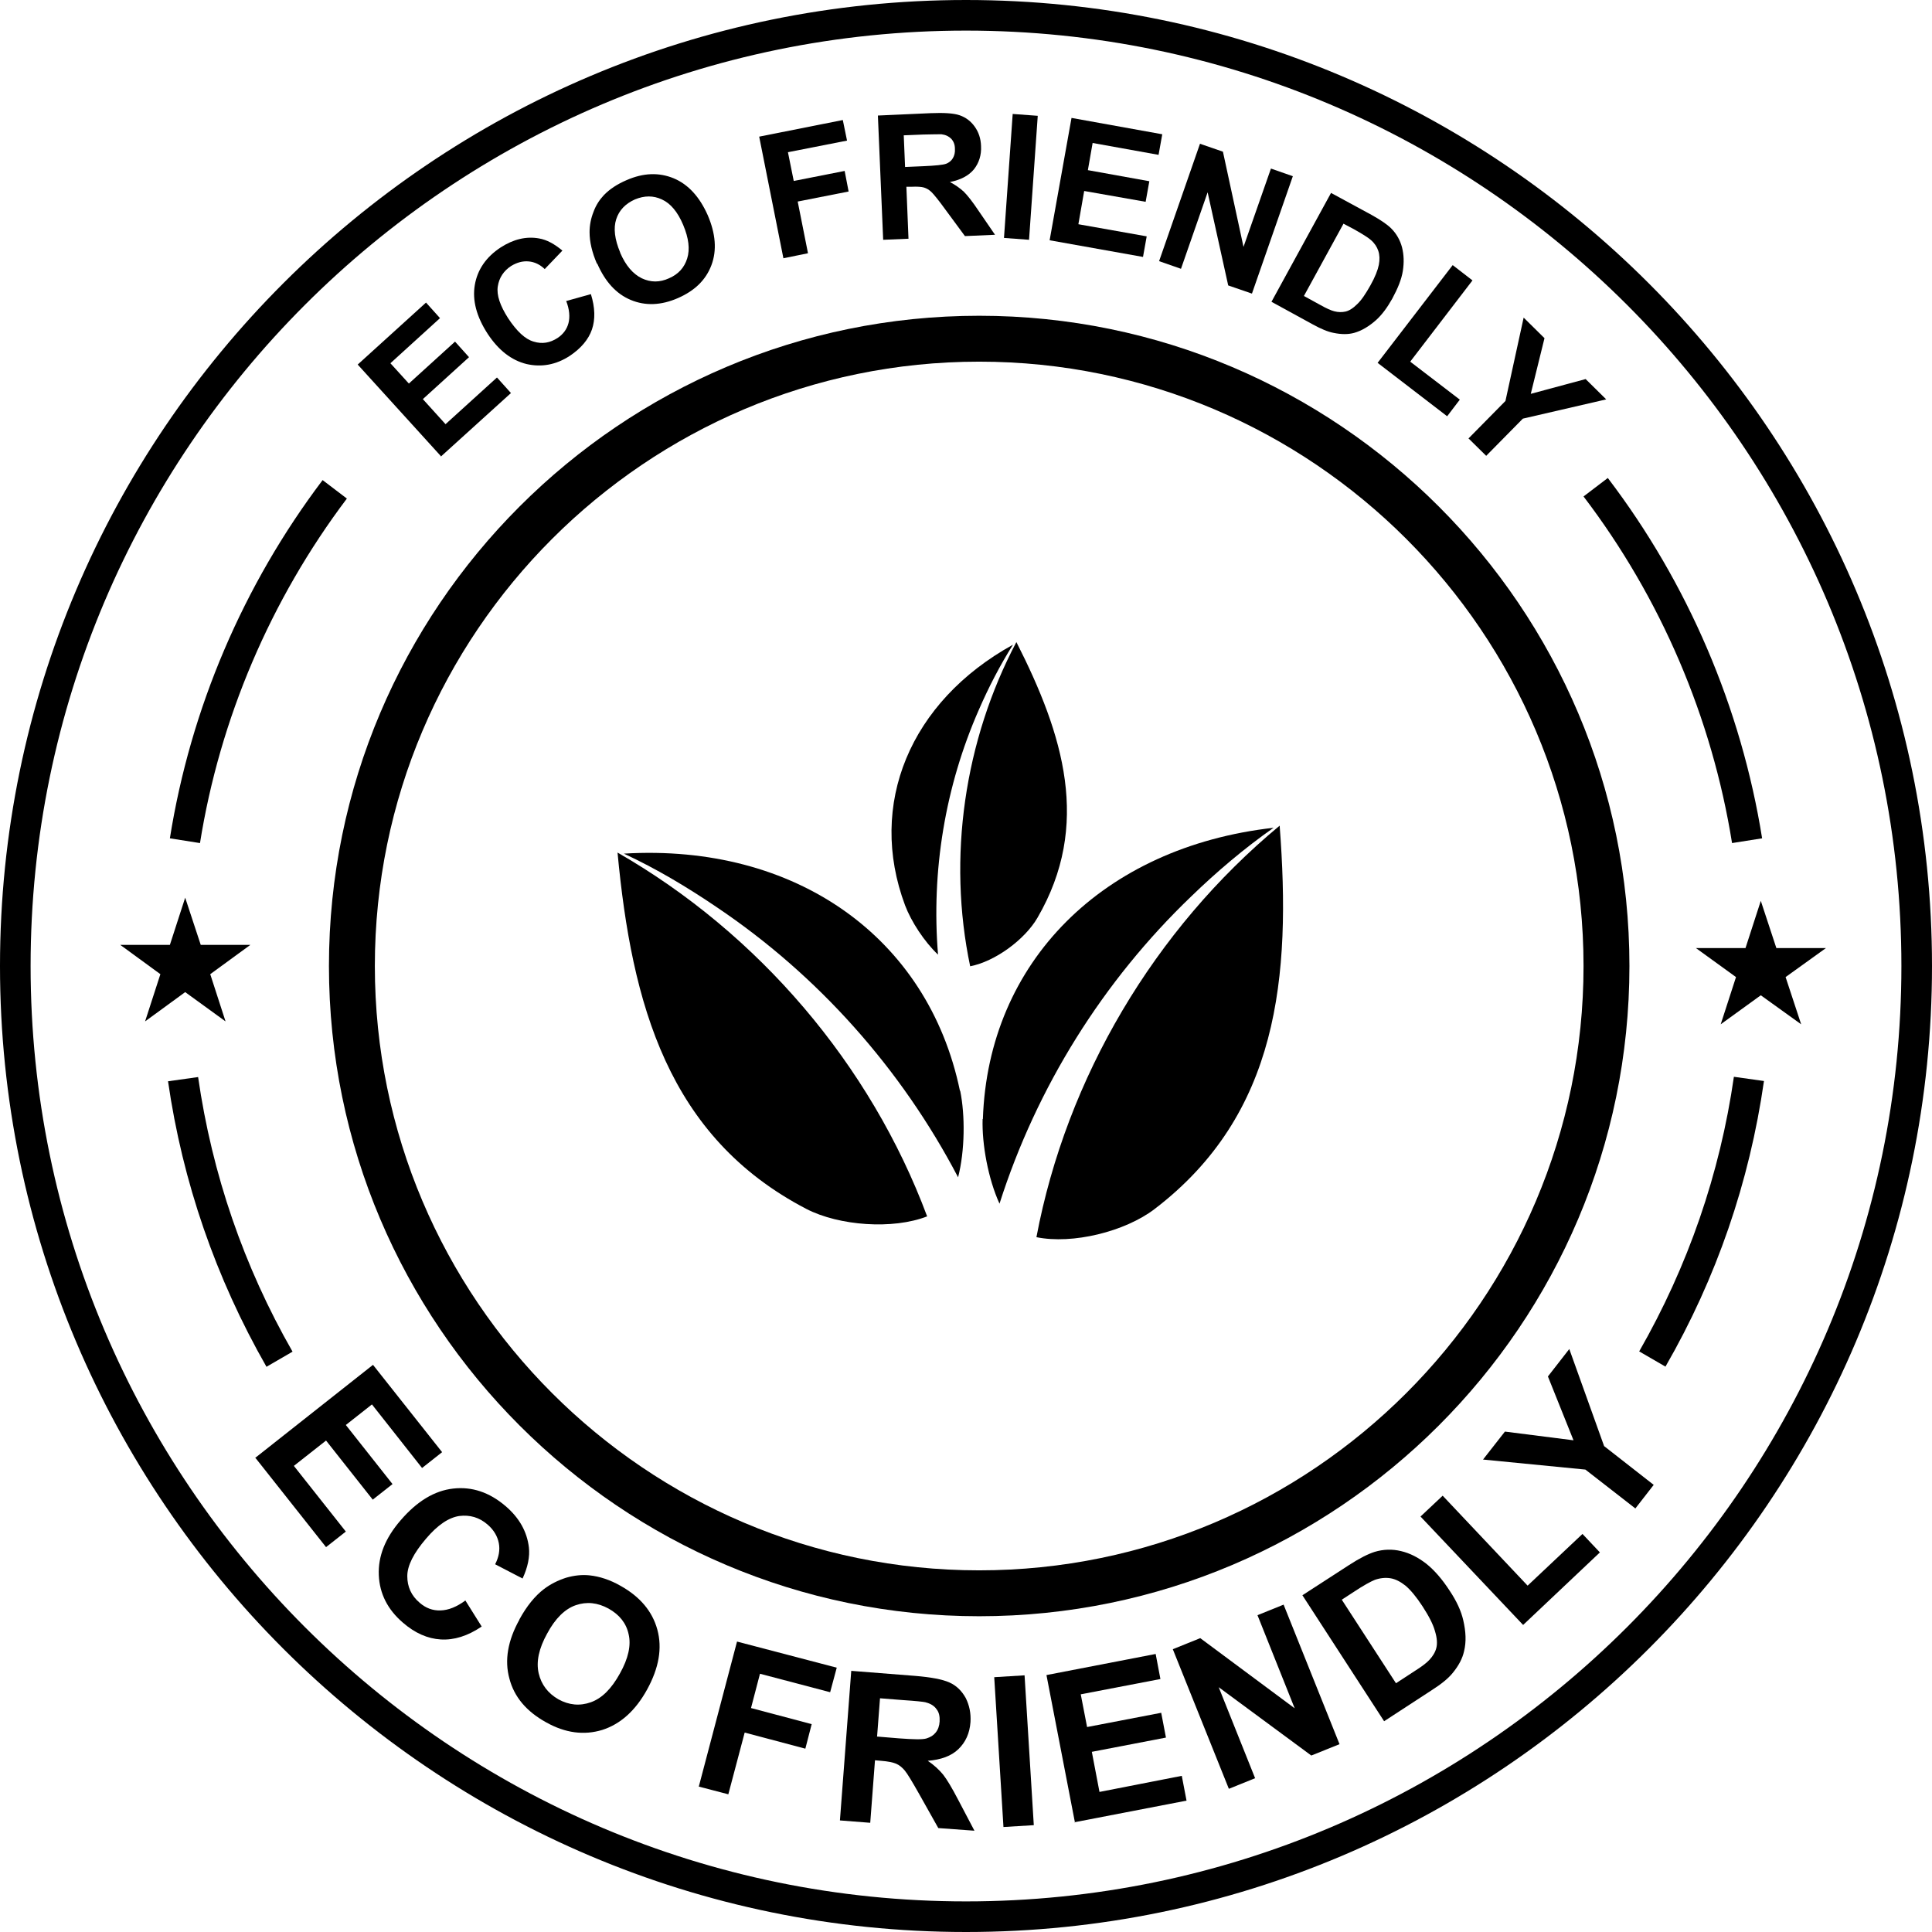 <svg viewBox="0 0 73.24 73.24" xmlns="http://www.w3.org/2000/svg" data-name="Capa 2" id="Capa_2">
  <g data-name="Capa 1" id="Capa_1-2">
    <g>
      <path d="M36.62,73.24C16.43,73.24,0,56.81,0,36.62,0,16.43,16.43,0,36.62,0c20.19,0,36.62,16.43,36.62,36.62,0,20.19-16.43,36.62-36.62,36.62ZM36.62,1.16c-19.55,0-35.46,15.91-35.46,35.46,0,19.55,15.91,35.46,35.46,35.46,19.55,0,35.46-15.91,35.46-35.46,0-19.55-15.91-35.46-35.46-35.46Z"></path>
      <path d="M7.58,31.96l-1.14-.18c.78-4.91,2.78-9.6,5.79-13.58l.92.7c-2.89,3.83-4.82,8.35-5.57,13.07Z"></path>
      <path d="M10.1,51.81c-1.92-3.36-3.18-7-3.73-10.82l1.14-.16c.53,3.68,1.73,7.18,3.58,10.41l-1,.58Z"></path>
      <path d="M63.14,51.81l-1-.58c1.85-3.23,3.06-6.73,3.59-10.41l1.14.16c-.55,3.83-1.8,7.47-3.73,10.82Z"></path>
      <path d="M65.66,31.96c-.76-4.75-2.7-9.29-5.63-13.14l.92-.7c3.04,3.99,5.06,8.72,5.85,13.66l-1.14.18Z"></path>
      <path d="M16.73,17.31l-3.17-3.49,2.59-2.35.53.59-1.88,1.71.7.77,1.75-1.59.53.59-1.75,1.59.86.95,1.95-1.77.53.59-2.66,2.41Z"></path>
      <path d="M21.47,11.41l.93-.26c.16.51.17.96.04,1.34s-.42.72-.84,1c-.52.34-1.07.44-1.64.31-.57-.14-1.06-.52-1.47-1.14-.43-.66-.59-1.28-.49-1.86.1-.58.43-1.06.98-1.42.48-.31.97-.43,1.46-.34.29.05.58.21.88.46l-.67.7c-.18-.17-.38-.27-.61-.29-.23-.02-.44.04-.66.17-.29.19-.46.45-.51.78-.05.33.09.73.39,1.2.33.5.65.8.97.89.32.1.62.05.91-.14.21-.14.35-.33.41-.56.06-.23.04-.52-.09-.85Z"></path>
      <path d="M22.63,10c-.19-.44-.28-.84-.28-1.2,0-.26.05-.52.15-.77.09-.25.23-.46.39-.63.22-.23.51-.42.86-.57.64-.28,1.23-.3,1.79-.07.55.23.98.7,1.29,1.4.3.7.35,1.33.14,1.89-.21.56-.63.97-1.27,1.25-.64.28-1.24.3-1.79.07-.55-.23-.97-.69-1.27-1.38ZM23.51,9.58c.21.49.49.81.82.97.34.16.68.16,1.03,0,.35-.15.58-.4.69-.75.11-.35.06-.77-.15-1.27-.21-.5-.48-.82-.81-.97-.32-.15-.66-.15-1.02,0-.36.16-.6.41-.71.75-.11.34-.06.76.15,1.26Z"></path>
      <path d="M29.7,9.8l-.92-4.62,3.17-.63.16.78-2.24.44.22,1.09,1.93-.38.15.78-1.93.38.39,1.96-.93.19Z"></path>
      <path d="M33.48,9.09l-.2-4.71,2-.09c.5-.02.87,0,1.1.08.23.08.42.22.57.43.15.21.23.45.24.73.02.35-.08.65-.27.89-.2.24-.5.4-.91.48.21.11.39.24.53.37.14.14.33.38.57.74l.61.89-1.14.05-.73-.99c-.26-.36-.44-.58-.53-.67-.09-.09-.19-.15-.29-.18-.1-.03-.26-.04-.48-.03h-.19s.08,1.97.08,1.97l-.95.04ZM34.31,6.33l.7-.03c.46-.02.74-.05.85-.09.11-.04.2-.11.26-.21.06-.1.09-.22.08-.36,0-.16-.05-.28-.14-.38-.09-.09-.21-.15-.37-.17-.08,0-.31,0-.69.01l-.74.03.05,1.2Z"></path>
      <path d="M38.06,9.02l.33-4.7.95.07-.33,4.7-.95-.07Z"></path>
      <path d="M39.79,9.11l.83-4.64,3.44.62-.14.78-2.5-.45-.18,1.03,2.33.42-.14.78-2.33-.41-.22,1.26,2.59.46-.14.78-3.53-.63Z"></path>
      <path d="M43.94,9.9l1.55-4.45.87.3.78,3.61,1.04-2.97.83.29-1.55,4.45-.9-.31-.78-3.53-1.01,2.9-.83-.29Z"></path>
      <path d="M50.47,7.32l1.53.83c.34.19.59.36.74.51.2.2.34.45.41.72.07.28.08.57.03.89s-.19.66-.4,1.05c-.19.34-.39.61-.61.81-.27.24-.55.41-.84.49-.22.06-.48.06-.77,0-.22-.04-.48-.15-.79-.32l-1.57-.86,2.26-4.13ZM50.93,8.48l-1.5,2.74.62.34c.23.13.41.21.53.24.15.04.3.04.43.01s.28-.12.44-.28c.16-.15.32-.39.5-.71.18-.32.28-.58.32-.78s.03-.38-.02-.53c-.05-.15-.14-.29-.28-.41-.1-.09-.32-.23-.66-.42l-.38-.2Z"></path>
      <path d="M52.22,13.76l2.85-3.71.75.58-2.36,3.08,1.88,1.44-.48.63-2.63-2.02Z"></path>
      <path d="M55.68,16.61l1.39-1.41.69-3.16.79.78-.52,2.11,2.08-.56.78.77-3.16.73-1.39,1.41-.68-.67Z"></path>
      <path d="M9.67,55.27l4.47-3.53,2.62,3.31-.76.6-1.9-2.41-.99.78,1.77,2.24-.75.59-1.77-2.24-1.22.96,1.97,2.49-.75.59-2.69-3.4Z"></path>
      <path d="M17.64,60.67l.62.99c-.53.36-1.05.52-1.55.49-.5-.03-.98-.24-1.44-.64-.57-.49-.88-1.09-.91-1.8-.03-.71.24-1.4.83-2.08.62-.72,1.28-1.12,1.99-1.2.71-.08,1.37.14,1.98.66.53.45.82.98.89,1.57.04.35-.04.75-.24,1.18l-1.04-.54c.14-.27.19-.54.14-.8s-.19-.5-.42-.7c-.32-.28-.68-.38-1.08-.33-.4.06-.82.34-1.26.86-.47.55-.71,1.02-.71,1.42,0,.4.15.74.47,1.01.23.2.49.3.79.29s.61-.13.96-.39Z"></path>
      <path d="M19.69,61.39c.28-.51.59-.89.93-1.15.25-.19.53-.33.84-.43.31-.09.61-.12.89-.09.38.04.78.17,1.18.4.73.41,1.2.96,1.39,1.66.19.7.06,1.45-.39,2.27-.44.8-1.01,1.31-1.7,1.53-.69.21-1.4.12-2.13-.29-.74-.41-1.21-.96-1.39-1.66-.19-.69-.06-1.44.38-2.23ZM20.74,61.93c-.31.56-.42,1.06-.32,1.5.1.43.35.76.75.99.4.22.81.26,1.23.11.42-.15.78-.51,1.1-1.09.32-.57.43-1.07.33-1.49-.09-.42-.35-.74-.76-.97-.42-.23-.83-.27-1.24-.13-.41.14-.78.5-1.09,1.08Z"></path>
      <path d="M26.49,67.73l1.45-5.5,3.78.99-.25.93-2.66-.7-.34,1.3,2.3.61-.24.93-2.3-.61-.62,2.34-1.11-.29Z"></path>
      <path d="M31.84,69.02l.43-5.68,2.41.19c.61.05,1.04.13,1.31.25.27.12.47.32.62.59.14.28.2.58.18.91-.03.43-.19.77-.46,1.03-.27.26-.66.4-1.16.44.24.16.43.34.58.52.15.19.34.51.58.97l.61,1.16-1.37-.1-.73-1.3c-.26-.46-.44-.76-.54-.88-.1-.12-.21-.21-.33-.26-.12-.05-.31-.09-.57-.11l-.23-.02-.18,2.37-1.15-.09ZM33.24,65.83l.85.07c.55.04.89.05,1.04,0s.25-.11.34-.22c.09-.11.14-.25.15-.42.01-.19-.02-.35-.12-.47-.09-.13-.23-.21-.42-.26-.09-.02-.37-.05-.83-.08l-.89-.07-.11,1.44Z"></path>
      <path d="M38.04,69.26l-.35-5.68,1.15-.07.35,5.68-1.15.07Z"></path>
      <path d="M40.75,69.09l-1.08-5.59,4.14-.8.18.95-3.02.58.24,1.24,2.81-.54.18.94-2.81.54.29,1.52,3.12-.61.18.94-4.25.82Z"></path>
      <path d="M46.58,67.8l-2.12-5.28,1.04-.42,3.58,2.66-1.41-3.53.99-.4,2.12,5.29-1.07.43-3.51-2.59,1.38,3.45-.99.4Z"></path>
      <path d="M49.38,60.47l1.76-1.14c.4-.26.72-.42.97-.5.33-.1.67-.11,1-.03.34.08.65.24.96.48.3.24.6.58.89,1.03.26.39.43.76.51,1.11.1.43.12.82.03,1.18-.06.27-.2.54-.43.82-.17.21-.43.42-.79.65l-1.81,1.18-3.1-4.78ZM50.87,60.65l2.05,3.16.72-.47c.27-.17.45-.31.55-.42.13-.14.22-.29.26-.45.04-.16.03-.37-.05-.63-.07-.26-.23-.57-.47-.94-.24-.37-.46-.63-.65-.79-.19-.15-.38-.25-.57-.28s-.39-.01-.59.06c-.15.06-.43.21-.82.47l-.43.28Z"></path>
      <path d="M57.73,61.59l-3.88-4.1.84-.79,3.22,3.41,2.08-1.96.66.7-2.91,2.75Z"></path>
      <path d="M61.99,57.18l-1.89-1.47-3.88-.38.83-1.06,2.6.33-.97-2.42.81-1.04,1.32,3.68,1.88,1.47-.7.9Z"></path>
      <polygon points="7.02 34.03 7.61 35.82 9.49 35.82 7.97 36.93 8.55 38.72 7.02 37.61 5.5 38.72 6.08 36.93 4.56 35.82 6.44 35.82 7.02 34.03"></polygon>
      <polygon points="66.75 34.15 67.34 35.94 69.22 35.94 67.69 37.04 68.28 38.83 66.75 37.73 65.23 38.83 65.81 37.04 64.29 35.94 66.17 35.94 66.75 34.15"></polygon>
      <path d="M37.12,61.27c-13.59,0-24.65-11.06-24.65-24.65,0-13.59,11.06-24.65,24.65-24.65,13.59,0,24.65,11.06,24.65,24.65,0,13.59-11.06,24.65-24.65,24.65ZM37.12,13.71c-12.63,0-22.91,10.28-22.91,22.91,0,12.63,10.28,22.91,22.91,22.91,12.63,0,22.91-10.28,22.91-22.91,0-12.63-10.28-22.91-22.91-22.91Z"></path>
      <path d="M39.29,46.9c1.37.28,3.35-.21,4.47-1.06,4.71-3.59,5.19-8.79,4.75-14.54-4.74,3.93-8.08,9.55-9.22,15.6Z"></path>
      <path d="M37.25,42.42c-.03.95.21,2.27.64,3.21,1.41-4.42,3.93-8.45,7.27-11.65.97-.94,2.01-1.82,3.12-2.6-6.47.73-10.82,5.09-11.02,11.04Z"></path>
      <path d="M35.15,46.11c-1.3.51-3.34.36-4.58-.28-5.25-2.73-6.62-7.77-7.16-13.51,5.34,3.06,9.59,8.03,11.74,13.8Z"></path>
      <path d="M36.4,41.35c.19.93.18,2.27-.08,3.28-2.15-4.11-5.31-7.66-9.15-10.24-1.12-.76-2.29-1.46-3.52-2.03,6.5-.39,11.53,3.16,12.74,8.99Z"></path>
      <path d="M36.78,36.63c.94-.18,2.07-1.01,2.55-1.84,2.04-3.51.99-6.93-.8-10.45-1.97,3.73-2.62,8.17-1.75,12.3Z"></path>
      <path d="M34.31,34.32c.23.61.73,1.38,1.25,1.87-.26-3.17.27-6.38,1.55-9.29.37-.85.8-1.68,1.29-2.46-3.91,2.16-5.52,6.06-4.09,9.88Z"></path>
    </g>
  </g>
</svg>